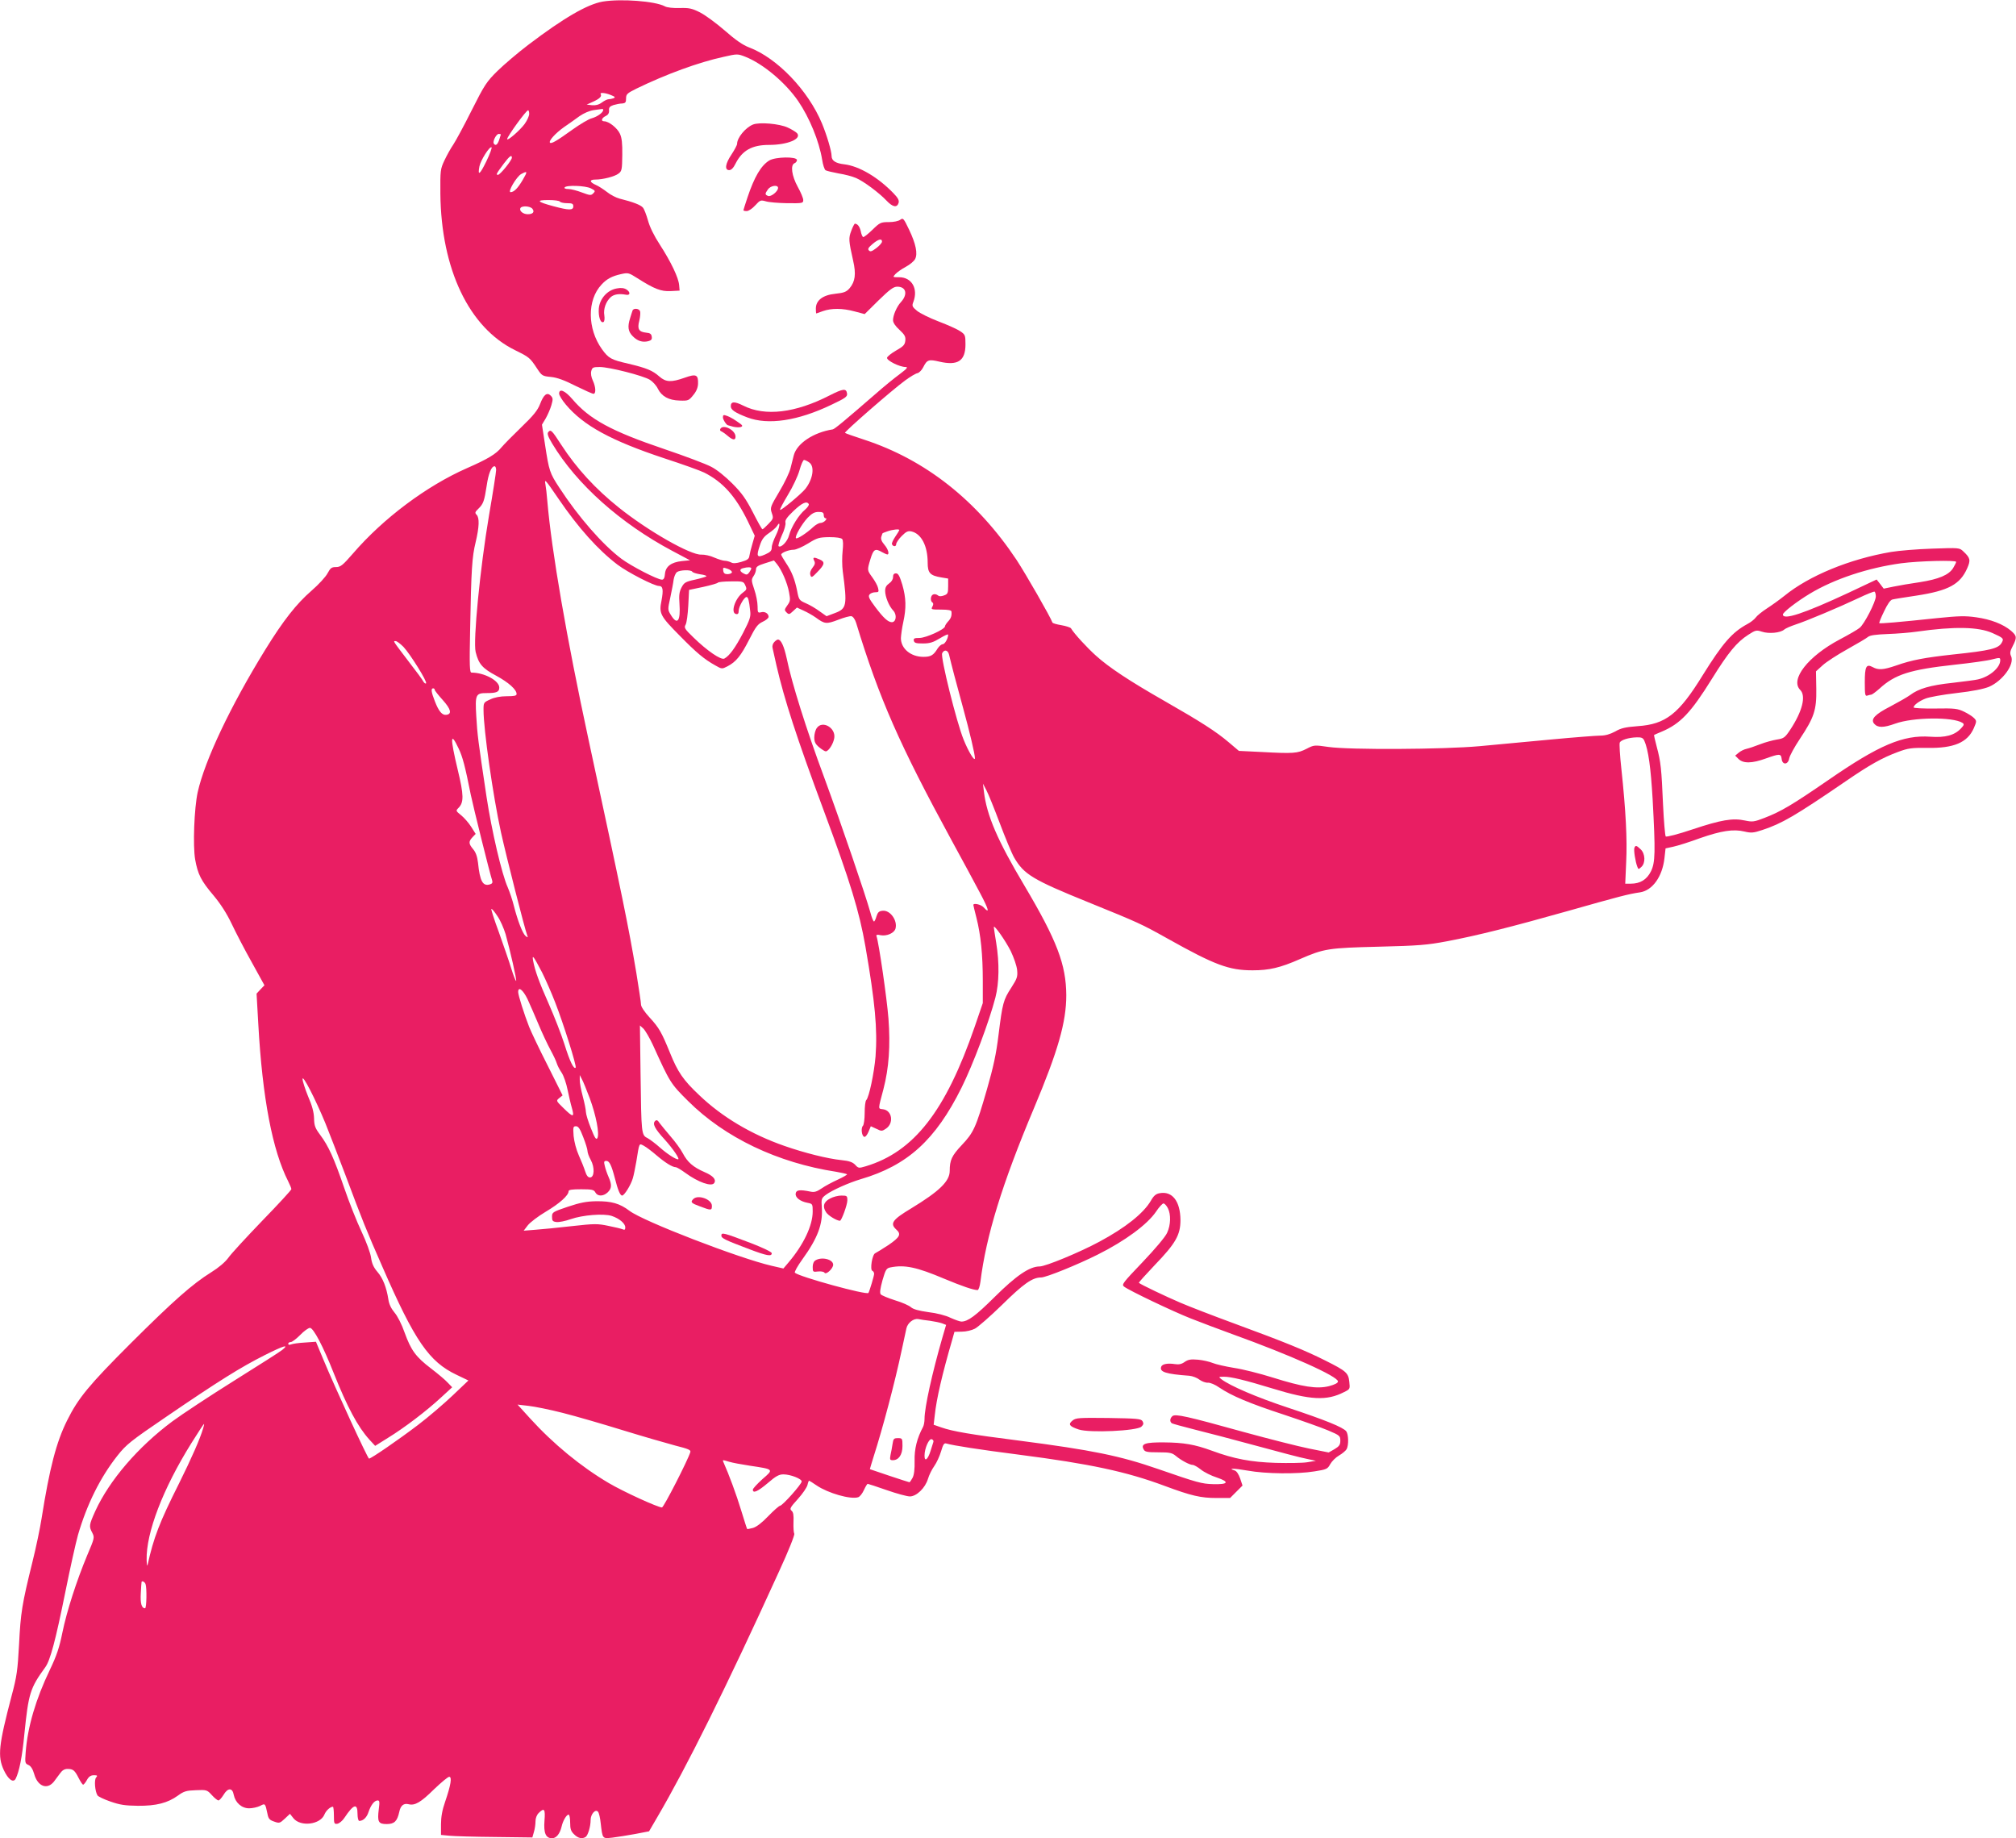 <?xml version="1.0" standalone="no"?>
<!DOCTYPE svg PUBLIC "-//W3C//DTD SVG 20010904//EN"
 "http://www.w3.org/TR/2001/REC-SVG-20010904/DTD/svg10.dtd">
<svg version="1.0" xmlns="http://www.w3.org/2000/svg"
 width="1280pt" height="1167pt" viewBox="0 0 1280 1167"
 preserveAspectRatio="xMidYMid meet">
<g transform="translate(0,1167) scale(0.1,-0.1)"
fill="#e91e63" stroke="none">
<path d="M3827 11660 c-98 -17 -248 -104 -472 -274 -66 -50 -154 -125 -196
-166 -70 -69 -83 -89 -164 -250 -48 -96 -101 -194 -117 -218 -16 -23 -41 -68
-56 -100 -26 -55 -27 -63 -26 -212 5 -479 182 -850 474 -993 91 -45 94 -47
141 -118 29 -44 33 -47 87 -52 40 -4 86 -21 157 -57 55 -27 106 -50 113 -50
17 0 15 43 -4 84 -10 21 -14 44 -10 60 6 23 11 26 54 26 61 0 276 -55 318 -81
18 -11 41 -36 51 -57 24 -48 68 -73 138 -75 54 -2 59 0 86 34 20 23 30 48 31
72 2 59 -12 65 -85 39 -85 -30 -119 -29 -161 8 -43 38 -79 53 -196 81 -110 25
-126 34 -168 92 -93 130 -95 312 -3 410 33 36 66 54 125 67 44 10 49 8 101
-25 110 -70 152 -86 213 -83 l57 3 -3 35 c-4 47 -51 146 -122 256 -38 58 -65
114 -76 155 -10 35 -24 72 -32 81 -14 17 -63 36 -148 57 -23 6 -59 25 -80 42
-22 17 -54 38 -71 45 -41 18 -42 34 -3 34 47 0 123 19 147 38 21 15 23 26 24
118 1 75 -3 109 -15 135 -17 37 -71 79 -100 79 -23 0 -16 22 11 34 14 7 21 18
20 35 -2 19 5 26 28 34 17 5 41 10 55 10 21 2 25 7 25 32 0 27 7 33 65 62 189
92 397 168 554 202 88 20 89 20 140 0 112 -45 253 -163 334 -281 71 -104 133
-254 152 -372 5 -33 15 -63 22 -67 7 -4 44 -13 82 -20 39 -6 88 -19 111 -29
47 -20 146 -93 194 -144 39 -41 66 -46 76 -15 5 16 -2 31 -31 61 -99 103 -220
174 -314 185 -54 6 -80 23 -80 52 0 31 -30 132 -61 207 -88 211 -285 416 -463
483 -39 15 -85 46 -153 106 -54 47 -125 99 -158 116 -52 26 -70 30 -131 28
-40 -1 -80 3 -93 11 -62 33 -278 49 -394 30z m53 -594 c25 -10 29 -14 15 -20
-9 -3 -23 -6 -31 -6 -8 0 -27 -9 -43 -21 -19 -14 -39 -19 -62 -17 l-34 4 40
18 c42 19 57 34 49 48 -8 13 31 9 66 -6z m-50 -94 c0 -16 -37 -43 -73 -53 -20
-5 -75 -38 -124 -73 -100 -72 -132 -90 -141 -82 -10 11 34 60 89 99 30 20 74
52 99 70 28 19 62 34 90 38 25 3 48 7 53 7 4 1 7 -2 7 -6z m-470 -25 c0 -13
-13 -42 -29 -64 -29 -40 -111 -111 -111 -96 0 16 120 182 133 183 4 0 7 -11 7
-23z m-180 -131 c0 -1 -5 -17 -11 -35 -11 -31 -23 -39 -34 -22 -8 14 16 61 32
61 7 0 13 -2 13 -4z m-93 -172 c-41 -84 -55 -93 -43 -30 8 39 64 128 77 121 4
-3 -11 -44 -34 -91z m163 25 c0 -17 -74 -108 -88 -109 -15 0 -11 7 38 73 35
46 50 57 50 36z m69 -141 c-32 -54 -55 -77 -77 -78 -21 0 38 99 67 115 41 22
42 18 10 -37z m433 -54 c28 -14 29 -17 15 -31 -14 -15 -21 -14 -72 5 -31 12
-70 22 -86 22 -18 0 -28 4 -24 10 10 16 132 12 167 -6z m-197 -84 c3 -5 24
-10 46 -10 32 0 39 -3 39 -20 0 -26 -27 -26 -127 1 -104 28 -112 39 -31 39 37
0 70 -4 73 -10z m-175 -45 c16 -20 4 -35 -29 -35 -31 0 -57 23 -46 40 9 15 61
12 75 -5z"/>
<path d="M4780 10879 c-48 -20 -100 -84 -100 -122 0 -8 -16 -38 -35 -67 -40
-59 -46 -100 -15 -100 13 0 27 14 41 43 42 82 104 117 211 117 118 0 209 38
179 74 -7 8 -33 24 -59 36 -53 25 -182 36 -222 19z"/>
<path d="M4884 10651 c-52 -32 -94 -103 -138 -234 -14 -42 -26 -80 -26 -82 0
-3 10 -5 21 -5 12 0 36 16 54 36 31 34 35 35 67 26 18 -6 79 -11 136 -12 98
-1 102 0 102 20 0 12 -16 50 -35 84 -38 69 -48 139 -20 150 8 3 15 12 15 20 0
23 -137 21 -176 -3z m56 -174 c0 -22 -45 -58 -63 -51 -21 8 -21 14 -1 42 17
24 64 31 64 9z"/>
<path d="M5716 10275 c-12 -9 -42 -15 -73 -15 -51 0 -57 -3 -105 -50 -28 -27
-54 -47 -58 -45 -5 3 -12 20 -15 38 -7 29 -20 46 -37 47 -3 0 -14 -20 -23 -45
-18 -47 -17 -62 12 -191 19 -83 13 -131 -22 -173 -21 -24 -35 -30 -92 -36 -79
-8 -123 -42 -123 -94 0 -17 1 -31 3 -31 1 0 20 7 42 15 54 19 124 19 201 -2
l64 -17 88 87 c72 70 95 87 119 87 57 0 68 -49 23 -98 -26 -28 -50 -83 -50
-115 0 -15 15 -38 41 -61 33 -31 40 -43 37 -69 -3 -26 -12 -36 -58 -62 -30
-17 -56 -38 -58 -46 -3 -18 80 -59 118 -59 17 0 9 -10 -36 -44 -33 -24 -102
-80 -154 -126 -204 -177 -261 -224 -273 -226 -122 -19 -227 -89 -247 -164 -5
-19 -14 -57 -21 -83 -6 -26 -38 -93 -71 -148 -57 -96 -59 -102 -48 -135 12
-34 10 -38 -21 -70 -18 -19 -35 -34 -38 -34 -4 0 -31 49 -61 108 -44 85 -70
122 -130 182 -45 45 -99 89 -135 107 -34 18 -167 68 -297 112 -337 114 -475
189 -584 317 -47 55 -84 70 -84 35 0 -10 19 -42 43 -70 112 -133 286 -228 623
-340 117 -38 231 -79 255 -91 119 -60 199 -150 276 -307 l45 -94 -15 -52 c-9
-29 -17 -63 -19 -76 -2 -19 -13 -27 -51 -38 -34 -10 -53 -11 -66 -3 -11 5 -28
10 -39 10 -11 0 -40 9 -66 20 -25 12 -63 20 -83 19 -68 -4 -338 150 -523 298
-149 119 -269 249 -367 400 -60 93 -66 98 -82 80 -8 -10 -2 -28 25 -73 155
-258 433 -506 762 -681 l113 -60 -51 -5 c-68 -7 -104 -34 -108 -81 -2 -26 -8
-37 -19 -37 -29 0 -197 87 -258 133 -119 89 -274 267 -393 450 -62 94 -66 108
-91 271 l-20 130 24 40 c13 23 29 60 36 84 11 38 10 45 -4 60 -24 24 -45 7
-68 -53 -15 -39 -41 -72 -117 -145 -54 -52 -112 -111 -128 -130 -35 -43 -87
-74 -219 -132 -257 -113 -532 -319 -724 -542 -66 -76 -79 -86 -108 -86 -28 0
-35 -6 -53 -39 -11 -22 -57 -72 -102 -111 -95 -82 -180 -190 -294 -375 -222
-360 -384 -703 -429 -905 -22 -102 -31 -338 -16 -426 17 -95 38 -136 117 -229
45 -54 83 -113 115 -180 26 -55 83 -165 128 -245 l80 -145 -25 -26 -25 -27 11
-193 c26 -470 90 -803 190 -999 11 -22 20 -44 20 -49 0 -6 -83 -96 -185 -201
-101 -105 -199 -211 -216 -236 -20 -27 -61 -62 -108 -91 -120 -75 -239 -180
-512 -452 -264 -264 -332 -346 -403 -489 -68 -136 -111 -300 -162 -622 -9 -58
-35 -184 -59 -280 -65 -263 -74 -318 -84 -520 -9 -163 -14 -202 -47 -325 -83
-316 -90 -385 -50 -472 28 -60 60 -83 75 -56 23 45 42 139 56 287 26 255 36
289 132 421 32 43 66 172 128 479 30 149 66 311 80 361 57 196 142 366 250
503 57 72 82 92 311 248 334 228 474 315 623 390 121 61 161 73 113 34 -13
-11 -150 -98 -305 -195 -155 -97 -331 -213 -392 -258 -219 -163 -400 -374
-490 -570 -40 -89 -41 -97 -19 -138 15 -30 14 -34 -32 -142 -68 -163 -130
-355 -158 -492 -19 -94 -36 -145 -79 -235 -90 -187 -142 -364 -154 -525 -5
-66 -4 -71 18 -80 15 -7 27 -26 36 -57 22 -79 82 -102 125 -49 12 17 31 41 41
55 12 17 27 26 45 26 36 0 46 -8 71 -57 12 -24 25 -43 29 -43 4 0 15 14 24 30
12 22 25 30 44 30 22 0 25 -2 14 -15 -13 -15 -7 -87 9 -113 4 -7 41 -25 82
-39 60 -21 93 -26 174 -27 117 -1 190 18 255 65 37 27 53 32 114 34 68 3 71 2
101 -31 17 -19 36 -34 42 -34 6 0 20 16 32 35 27 46 57 47 65 1 10 -50 50 -86
98 -86 21 0 52 7 69 15 33 18 33 17 47 -49 6 -32 13 -40 42 -50 33 -12 37 -11
68 18 l33 31 22 -28 c45 -56 171 -41 197 24 11 26 37 49 54 49 3 0 6 -25 6
-56 0 -51 2 -55 22 -52 12 2 33 19 45 38 58 87 83 95 83 25 0 -25 5 -45 11
-45 25 0 48 22 59 57 15 44 37 73 58 73 12 0 13 -10 7 -55 -10 -81 -3 -95 50
-95 49 0 67 18 80 77 8 40 28 57 59 49 40 -10 77 11 162 95 45 43 88 79 96 79
19 0 11 -51 -26 -159 -18 -51 -26 -96 -26 -142 l0 -68 53 -5 c28 -3 159 -7
290 -8 l237 -3 10 35 c6 19 10 50 10 68 0 19 8 40 20 52 36 36 43 26 37 -49
-6 -78 8 -111 48 -111 27 0 50 28 61 75 8 36 31 75 44 75 6 0 10 -23 10 -50 0
-41 5 -56 25 -75 25 -25 50 -31 73 -17 15 10 32 66 32 108 0 37 31 72 47 52 6
-7 14 -40 17 -73 12 -101 10 -98 75 -91 31 4 96 14 144 23 l88 17 53 91 c185
316 436 820 772 1558 60 130 101 233 97 240 -4 7 -6 39 -5 73 2 45 -1 64 -12
73 -14 12 -9 21 40 75 30 33 57 73 61 89 3 15 8 27 10 27 2 0 24 -14 49 -31
71 -48 215 -90 263 -74 10 3 26 23 36 45 10 22 21 40 24 40 3 0 58 -18 121
-40 63 -22 129 -40 147 -40 42 0 98 54 115 112 7 24 25 60 40 81 15 21 34 63
43 93 13 44 19 54 33 50 45 -13 212 -39 462 -71 449 -58 681 -107 927 -199
167 -62 227 -76 327 -76 l86 0 40 40 39 39 -15 45 c-10 28 -23 48 -36 51 -46
15 -4 14 83 -1 115 -21 316 -23 425 -5 77 12 83 15 100 46 10 18 35 43 56 55
21 12 42 30 48 40 14 26 12 93 -2 113 -20 26 -134 72 -372 151 -199 66 -366
138 -421 180 -19 15 -19 15 15 16 46 0 133 -21 310 -75 241 -74 344 -79 453
-23 39 19 39 20 34 66 -6 56 -19 68 -151 134 -127 64 -259 118 -572 233 -139
51 -297 112 -350 135 -87 37 -253 116 -263 126 -2 2 43 52 100 112 134 139
164 192 164 287 -1 119 -52 185 -132 170 -24 -4 -38 -16 -56 -48 -47 -80 -161
-171 -327 -260 -126 -68 -342 -157 -379 -157 -64 0 -149 -58 -286 -194 -121
-120 -170 -156 -211 -156 -9 0 -40 11 -69 24 -30 15 -88 30 -141 36 -62 9 -95
18 -110 31 -12 11 -57 31 -101 44 -44 14 -85 31 -91 38 -7 8 -4 35 11 89 20
69 25 77 51 82 90 18 166 2 341 -72 113 -47 185 -72 212 -72 6 0 14 23 18 53
36 291 137 620 340 1102 153 364 205 546 205 717 -1 194 -59 347 -266 696
-171 287 -239 445 -257 597 l-6 50 21 -40 c12 -22 50 -116 85 -209 35 -93 76
-192 92 -220 62 -107 118 -141 471 -284 320 -130 334 -136 504 -231 300 -168
389 -201 539 -201 105 0 175 16 300 71 154 67 180 71 502 79 252 6 308 11 430
34 196 37 410 91 775 194 314 89 381 107 453 117 79 12 142 100 155 217 l7 62
50 11 c28 6 104 30 169 54 135 47 212 59 282 42 43 -10 57 -9 114 10 124 41
207 89 530 310 150 103 230 148 330 185 67 25 87 27 187 26 168 -3 255 34 295
125 18 42 19 46 3 63 -9 10 -38 29 -63 41 -43 21 -60 23 -184 21 -76 -1 -138
2 -138 7 0 14 34 40 75 56 21 9 109 25 196 35 106 12 173 26 208 40 87 38 163
143 140 194 -9 18 -7 32 10 64 28 55 27 65 -11 98 -50 42 -128 72 -220 85 -69
10 -110 9 -248 -5 -245 -26 -363 -36 -368 -32 -2 2 11 36 30 74 21 45 40 73
53 76 11 3 80 14 154 25 202 31 276 71 321 173 23 52 20 66 -24 107 -25 24
-26 24 -198 18 -95 -3 -213 -13 -261 -21 -264 -45 -521 -151 -678 -279 -30
-24 -80 -60 -111 -80 -31 -20 -63 -46 -71 -58 -8 -11 -32 -30 -53 -41 -96 -52
-156 -120 -284 -326 -151 -245 -234 -310 -412 -322 -77 -6 -106 -12 -143 -34
-32 -17 -62 -26 -94 -26 -25 0 -167 -11 -316 -25 -148 -14 -351 -33 -450 -42
-231 -21 -827 -24 -960 -5 -90 13 -92 13 -140 -12 -57 -29 -83 -31 -285 -20
l-144 7 -65 55 c-80 68 -177 130 -406 261 -226 129 -354 214 -436 288 -57 51
-139 140 -159 174 -4 6 -32 15 -61 20 -30 5 -55 12 -57 17 -11 33 -169 308
-228 398 -251 377 -579 636 -968 763 -64 21 -119 40 -121 43 -6 6 299 272 381
332 32 24 68 45 79 47 11 2 28 20 37 38 24 48 35 51 103 35 117 -27 165 5 165
110 0 58 -2 62 -33 83 -17 12 -79 40 -137 62 -58 22 -120 53 -138 68 -30 25
-33 31 -23 56 32 84 -10 157 -90 157 -42 0 -42 0 -24 20 11 12 40 32 66 46 26
14 52 36 59 49 18 34 5 97 -38 187 -35 73 -38 76 -56 63z m-116 -139 c0 -7
-16 -26 -36 -41 -28 -21 -38 -25 -47 -15 -9 9 -4 18 23 41 37 31 60 37 60 15z
m-462 -1402 c36 -25 24 -106 -25 -168 -26 -32 -154 -139 -160 -133 -3 3 20 46
50 96 30 49 63 119 73 155 10 36 23 66 29 66 6 0 21 -7 33 -16z m-1988 -48 c0
-13 -20 -142 -45 -287 -57 -336 -102 -799 -85 -868 19 -77 43 -104 131 -151
79 -43 129 -88 129 -116 0 -11 -15 -14 -62 -14 -40 0 -78 -7 -105 -20 -42 -19
-43 -20 -43 -67 0 -125 60 -545 111 -778 35 -157 149 -607 167 -655 5 -13 3
-13 -11 -2 -19 16 -50 96 -74 190 -9 37 -27 90 -39 118 -38 84 -102 359 -135
576 -54 360 -58 392 -65 511 -8 138 -4 147 66 147 63 0 80 7 80 35 0 44 -95
95 -176 95 -12 0 -14 37 -9 273 7 385 12 461 35 555 23 97 25 155 6 174 -12
12 -10 18 11 38 32 31 38 49 53 146 11 77 30 124 50 124 6 0 10 -11 10 -24z
m395 -181 c126 -185 252 -326 376 -420 65 -49 232 -135 263 -135 25 0 29 -24
16 -93 -17 -82 -8 -98 118 -225 103 -105 153 -147 223 -186 42 -24 43 -24 78
-6 54 28 85 66 138 170 41 81 54 98 86 113 20 9 37 23 37 31 0 21 -24 36 -48
29 -20 -5 -22 -2 -22 39 0 24 -9 72 -21 106 -19 56 -19 63 -5 84 9 12 16 32
16 43 0 17 12 25 57 39 l57 18 19 -23 c30 -37 66 -119 77 -180 9 -48 8 -56
-11 -82 -19 -27 -20 -30 -5 -45 14 -14 18 -14 41 8 l25 23 41 -19 c23 -10 58
-30 78 -44 57 -42 68 -43 142 -15 38 15 76 25 85 23 10 -2 23 -20 30 -43 146
-479 275 -772 606 -1380 69 -126 151 -278 182 -337 54 -102 62 -133 21 -88
-16 18 -65 29 -65 15 0 -3 9 -40 20 -83 27 -107 40 -232 40 -399 l0 -141 -51
-149 c-185 -537 -386 -795 -692 -887 -44 -13 -47 -13 -67 9 -16 17 -38 25 -87
30 -89 9 -236 46 -362 90 -210 73 -397 184 -542 323 -102 96 -136 147 -185
268 -53 130 -69 159 -130 225 -32 35 -54 68 -54 81 0 13 -14 104 -30 203 -51
301 -84 462 -304 1483 -138 640 -234 1194 -261 1512 -3 41 -9 89 -12 105 -7
38 -2 33 82 -90z m1590 -35 c3 -6 -7 -21 -23 -35 -40 -33 -88 -110 -102 -163
-10 -40 -52 -83 -67 -69 -3 4 6 34 21 68 16 33 26 70 23 81 -4 15 9 34 51 74
55 52 84 65 97 44z m95 -70 c0 -11 5 -20 11 -20 8 0 8 -5 -1 -15 -7 -8 -21
-15 -31 -15 -10 0 -31 -12 -46 -26 -39 -37 -102 -78 -109 -71 -10 9 37 91 74
130 27 28 44 37 69 37 26 0 33 -4 33 -20z m-304 -129 c-14 -28 -26 -62 -26
-76 0 -21 -8 -30 -42 -45 -52 -23 -58 -14 -33 59 12 37 26 55 55 75 22 15 46
35 53 46 24 41 19 -7 -7 -59z m784 34 c0 -2 -11 -21 -25 -41 -14 -21 -24 -42
-22 -48 6 -17 27 -18 27 -1 0 9 16 33 35 52 29 29 40 34 63 29 62 -15 102 -92
102 -198 0 -66 15 -82 88 -94 l42 -7 0 -49 c0 -43 -3 -50 -26 -58 -19 -7 -31
-7 -40 1 -8 6 -21 9 -29 5 -17 -6 -20 -41 -5 -51 7 -4 7 -13 0 -26 -10 -18 -7
-19 55 -19 45 0 65 -4 66 -12 3 -27 -3 -44 -22 -64 -10 -11 -19 -25 -19 -30 0
-19 -121 -74 -162 -74 -32 0 -39 -3 -36 -17 3 -15 14 -18 58 -18 44 0 65 7
108 33 28 17 52 28 52 23 0 -24 -21 -61 -35 -61 -8 0 -22 -12 -32 -27 -26 -43
-43 -53 -90 -53 -80 0 -143 52 -143 119 1 20 7 65 15 101 20 91 18 154 -6 238
-17 56 -26 72 -40 72 -13 0 -19 -7 -19 -24 0 -14 -10 -30 -25 -40 -17 -12 -25
-25 -25 -47 0 -37 24 -97 52 -126 24 -26 18 -73 -10 -73 -24 1 -52 26 -106 98
-38 51 -45 66 -35 78 6 8 23 14 36 14 22 0 24 3 18 27 -3 15 -20 45 -36 67
-34 47 -34 45 -12 118 19 62 30 68 73 43 14 -8 28 -14 33 -15 16 0 6 34 -18
62 -18 21 -24 37 -19 52 4 11 7 21 8 21 0 1 15 6 31 12 31 11 75 16 75 8z
m-363 -57 c7 -8 7 -37 3 -76 -4 -35 -4 -93 1 -130 29 -216 25 -236 -50 -264
l-53 -20 -44 31 c-24 18 -63 41 -87 51 -43 19 -45 22 -56 80 -15 73 -34 122
-72 178 -16 24 -29 47 -29 51 0 12 48 31 79 31 15 0 56 18 92 40 58 36 70 39
135 40 46 0 75 -5 81 -12z m7073 -145 c0 -5 -9 -22 -19 -39 -27 -44 -91 -71
-212 -90 -57 -8 -132 -21 -166 -28 l-63 -13 -22 29 -23 29 -180 -85 c-283
-132 -415 -175 -415 -137 0 14 88 82 171 132 156 94 369 164 579 193 113 15
350 21 350 9z m-7773 -67 c-2 -6 -15 -11 -28 -11 -17 0 -25 6 -27 22 -3 21 -1
22 28 12 17 -6 29 -16 27 -23z m123 26 c0 -5 -6 -16 -13 -26 -11 -15 -17 -17
-35 -7 -27 14 -28 28 -4 34 29 8 52 7 52 -1z m-375 -21 c3 -6 26 -13 51 -17
25 -3 42 -9 39 -13 -4 -3 -37 -13 -73 -21 -60 -13 -69 -19 -85 -50 -14 -27
-17 -50 -13 -101 8 -112 -13 -141 -54 -74 -21 34 -21 35 -4 112 9 43 19 94 21
113 3 19 12 41 21 48 19 14 88 16 97 3z m337 -87 c11 -24 9 -28 -15 -46 -50
-36 -80 -129 -44 -136 12 -3 17 3 17 20 0 26 35 88 50 88 10 0 16 -21 23 -88
5 -37 -2 -56 -45 -140 -50 -95 -86 -145 -119 -163 -21 -11 -110 50 -196 134
-56 54 -61 62 -50 81 7 12 14 66 17 121 l5 100 90 19 c50 11 91 23 93 27 2 4
39 8 83 8 76 1 80 0 91 -25z m7178 -70 c0 -34 -74 -178 -103 -200 -13 -11 -70
-44 -127 -74 -200 -106 -316 -254 -250 -320 38 -38 14 -135 -63 -252 -34 -51
-41 -56 -85 -63 -25 -4 -74 -17 -107 -30 -33 -13 -72 -26 -86 -29 -15 -3 -37
-14 -49 -24 l-23 -19 21 -21 c30 -30 86 -29 174 3 87 31 96 31 100 -2 4 -41
41 -39 48 2 3 17 33 72 67 123 91 137 107 183 105 318 l-2 112 43 39 c23 21
94 67 157 102 63 35 122 70 131 78 12 10 49 15 125 18 60 2 143 9 184 15 239
34 391 31 481 -9 69 -31 73 -35 59 -60 -20 -38 -71 -51 -310 -76 -181 -20
-262 -35 -361 -70 -82 -28 -113 -30 -149 -10 -41 22 -50 4 -50 -97 0 -78 2
-89 16 -84 9 3 20 6 25 6 5 0 28 17 52 38 99 91 194 121 477 152 103 11 210
26 239 34 48 12 51 12 51 -6 0 -46 -67 -104 -141 -121 -14 -4 -87 -13 -162
-22 -142 -15 -216 -37 -270 -78 -18 -13 -74 -45 -125 -72 -98 -50 -126 -81
-103 -109 23 -27 59 -27 134 0 114 41 365 44 427 5 12 -8 11 -14 -9 -35 -41
-44 -100 -60 -196 -53 -172 12 -325 -53 -645 -274 -230 -158 -300 -200 -406
-241 -67 -26 -77 -27 -125 -17 -77 17 -152 4 -332 -56 -92 -31 -166 -50 -171
-45 -4 4 -12 95 -17 202 -10 229 -14 270 -40 367 -11 40 -18 74 -17 75 2 1 23
11 48 21 119 50 186 121 319 335 105 169 158 233 231 280 46 30 52 31 86 20
44 -15 118 -8 142 13 9 8 42 22 72 32 68 22 273 108 400 168 52 25 98 43 102
41 4 -3 8 -16 8 -30z m-9348 -321 c43 -46 153 -222 143 -231 -3 -4 -11 1 -17
11 -5 11 -44 64 -87 119 -111 146 -106 138 -89 138 8 0 30 -17 50 -37z m3464
-50 c13 -56 46 -182 89 -338 42 -153 75 -293 75 -318 -1 -25 -41 41 -72 118
-45 111 -148 525 -136 548 13 26 37 21 44 -10z m-3266 -222 c0 -5 23 -34 51
-65 52 -58 60 -89 23 -94 -26 -4 -48 21 -73 86 -23 58 -26 82 -11 82 6 0 10
-4 10 -9z m7680 -323 c26 -59 41 -171 53 -373 18 -334 17 -401 -11 -457 -26
-52 -68 -78 -127 -78 l-36 0 6 138 c7 140 -2 324 -31 595 -9 81 -13 154 -10
162 6 17 57 33 109 34 30 1 39 -4 47 -21z m-7528 -50 c25 -52 41 -112 77 -293
16 -77 119 -493 136 -545 4 -13 0 -20 -13 -24 -46 -15 -65 18 -77 137 -5 40
-14 66 -31 86 -29 35 -30 48 -4 76 l20 21 -29 46 c-16 25 -45 58 -64 73 -33
27 -34 28 -16 46 35 35 34 82 -5 243 -49 205 -47 247 6 134z m247 -1065 c18
-26 40 -77 51 -113 29 -104 72 -292 67 -297 -3 -2 -17 33 -31 79 -14 46 -50
149 -79 231 -30 81 -51 147 -47 147 5 0 22 -21 39 -47z m3258 -220 c20 -42 38
-93 41 -121 4 -43 0 -54 -37 -112 -51 -78 -56 -99 -81 -299 -15 -124 -33 -205
-74 -348 -70 -242 -84 -273 -160 -353 -63 -67 -76 -95 -76 -163 0 -66 -65
-129 -244 -238 -120 -72 -137 -96 -96 -134 34 -30 24 -49 -49 -99 -38 -25 -76
-48 -84 -52 -19 -7 -35 -106 -18 -112 6 -2 11 -11 11 -19 0 -12 -28 -106 -36
-121 -9 -16 -441 103 -467 128 -5 4 17 43 48 86 97 134 130 224 123 326 -4 57
-3 61 26 83 39 29 144 76 221 99 297 87 475 249 640 581 73 147 175 418 215
572 24 93 26 220 5 348 -8 50 -15 94 -15 99 0 20 73 -84 107 -151z m-2975
-137 c22 -44 60 -130 83 -190 52 -133 138 -406 130 -414 -12 -12 -37 39 -71
148 -20 63 -65 178 -99 255 -63 142 -88 212 -100 275 -8 45 2 31 57 -74z m-93
-168 c16 -35 48 -108 71 -163 23 -55 57 -127 75 -160 18 -33 36 -71 40 -85 4
-14 18 -41 31 -60 13 -19 30 -69 38 -110 9 -41 20 -91 26 -110 19 -66 10 -66
-53 -4 -47 46 -47 46 -26 63 l21 17 -95 190 c-53 104 -105 214 -117 244 -31
79 -70 202 -70 222 0 38 30 15 59 -44z m796 -291 c109 -240 112 -246 224 -357
233 -232 568 -392 940 -449 35 -6 66 -13 69 -16 3 -2 -24 -18 -59 -34 -35 -16
-82 -41 -103 -56 -31 -21 -46 -25 -70 -20 -68 14 -91 11 -94 -12 -4 -25 28
-50 75 -59 32 -6 33 -8 33 -55 0 -89 -58 -211 -153 -323 l-33 -39 -74 17
c-205 47 -817 283 -903 349 -62 47 -114 62 -212 61 -62 -1 -102 -9 -180 -35
-97 -33 -100 -35 -100 -64 0 -25 4 -30 28 -33 16 -2 56 6 90 18 77 27 210 37
260 21 49 -16 87 -48 87 -73 0 -15 -4 -18 -17 -12 -10 4 -51 14 -92 22 -67 14
-87 14 -230 -2 -86 -10 -190 -20 -231 -23 l-75 -6 26 34 c15 19 66 58 115 87
86 51 144 103 144 129 0 10 21 13 80 13 69 0 81 -3 90 -20 14 -26 50 -26 78 0
26 25 28 48 6 98 -9 20 -20 52 -24 70 -7 27 -5 32 10 32 19 0 32 -26 54 -110
19 -76 34 -110 46 -110 14 0 56 68 68 110 6 19 15 67 22 105 20 125 17 117 48
101 15 -8 51 -35 81 -61 54 -46 100 -75 122 -75 6 0 33 -16 59 -35 83 -61 169
-91 185 -65 14 22 -8 46 -62 69 -73 32 -108 63 -138 120 -13 25 -48 73 -77
106 -29 34 -60 72 -70 85 -12 19 -19 22 -28 14 -19 -18 -4 -48 60 -118 54 -60
99 -126 85 -126 -16 0 -70 35 -115 75 -28 25 -63 51 -79 60 -39 19 -39 27 -44
408 l-4 307 22 -20 c12 -12 39 -58 60 -103z m-2079 -498 c24 -60 82 -209 128
-331 109 -291 131 -346 233 -578 206 -473 297 -605 472 -688 l75 -36 -101 -96
c-56 -53 -154 -137 -220 -187 -125 -95 -297 -213 -310 -213 -8 0 -214 446
-292 634 l-45 108 -70 -5 c-39 -2 -79 -8 -88 -12 -11 -4 -18 -3 -18 4 0 6 7
11 16 11 9 0 35 20 60 45 24 25 52 45 62 45 22 0 84 -118 150 -285 87 -218
153 -342 227 -424 l37 -40 80 50 c106 65 245 171 336 255 l73 67 -28 29 c-15
17 -63 57 -106 90 -97 74 -127 115 -168 228 -18 52 -45 105 -64 127 -21 25
-35 54 -39 83 -12 77 -35 136 -70 176 -24 28 -35 53 -40 89 -3 28 -30 101 -60
165 -30 63 -80 189 -111 280 -65 189 -99 264 -152 335 -32 43 -38 58 -39 105
-1 38 -12 81 -38 140 -19 47 -35 96 -35 110 0 31 81 -126 145 -281z m1678 160
c41 -111 63 -227 49 -254 -8 -13 -16 -1 -41 62 -18 44 -32 91 -32 104 0 13 -9
58 -20 99 -11 41 -20 89 -19 105 l0 30 13 -25 c8 -14 30 -68 50 -121z m-41
-248 c15 -38 27 -77 27 -87 0 -11 9 -37 21 -58 26 -48 23 -111 -5 -111 -13 0
-22 12 -31 40 -7 22 -25 67 -40 100 -16 36 -29 85 -33 123 -4 57 -3 62 15 62
15 0 26 -16 46 -69z m3712 -451 c20 -39 19 -106 -5 -157 -11 -25 -76 -102
-155 -185 -126 -132 -135 -143 -118 -156 30 -24 311 -158 423 -202 58 -23 177
-68 265 -100 369 -133 670 -268 670 -300 0 -10 -20 -20 -57 -30 -77 -19 -167
-5 -358 55 -80 25 -190 53 -245 61 -55 9 -116 23 -135 31 -19 8 -61 18 -93 21
-47 4 -63 1 -85 -14 -19 -14 -37 -18 -62 -14 -46 7 -80 1 -87 -16 -13 -34 29
-47 179 -58 20 -2 49 -13 64 -25 15 -11 39 -20 53 -19 15 1 46 -12 73 -31 77
-52 190 -100 410 -172 114 -38 241 -83 283 -101 71 -30 75 -34 75 -64 0 -26
-7 -36 -37 -54 l-37 -21 -125 25 c-69 14 -254 61 -411 104 -367 102 -436 117
-456 102 -17 -15 -18 -36 -3 -46 6 -3 70 -21 142 -39 73 -18 249 -64 392 -103
143 -39 287 -77 320 -83 l60 -13 -55 -9 c-30 -5 -120 -6 -200 -4 -157 5 -264
25 -405 77 -109 40 -179 52 -305 53 -118 1 -148 -9 -129 -44 8 -16 21 -19 94
-19 73 0 87 -3 112 -24 34 -28 87 -56 106 -56 8 0 31 -13 51 -29 21 -17 67
-40 102 -51 83 -28 73 -45 -25 -42 -71 2 -100 10 -348 96 -242 84 -418 120
-888 181 -300 38 -417 58 -488 83 l-49 17 7 60 c11 105 47 260 111 480 l14 50
47 1 c27 0 64 9 83 19 19 10 96 77 171 150 138 136 194 175 249 175 32 0 234
82 361 146 174 87 314 191 369 272 19 29 41 52 47 52 7 0 19 -13 28 -30z
m-1510 -715 c28 -4 62 -11 76 -16 l26 -10 -24 -82 c-64 -222 -113 -442 -113
-515 0 -18 -4 -40 -9 -50 -39 -73 -56 -141 -54 -216 1 -53 -3 -89 -13 -108 -8
-15 -17 -28 -20 -28 -5 0 -248 81 -251 83 0 1 10 36 23 77 59 184 136 475 179
678 14 64 27 127 30 139 8 35 45 64 75 59 14 -3 48 -8 75 -11z m-2331 -585
c83 -21 255 -71 381 -110 127 -39 276 -82 332 -97 83 -21 101 -28 96 -42 -16
-52 -169 -351 -180 -351 -26 0 -247 101 -338 155 -175 103 -352 248 -500 411
l-79 87 69 -8 c38 -4 137 -24 219 -45z m-2284 -97 c-19 -66 -75 -193 -153
-350 -125 -249 -161 -343 -200 -518 -3 -11 -5 3 -6 32 -4 172 104 453 284 741
42 67 78 122 80 122 2 0 0 -12 -5 -27z m4636 -88 c-2 -7 -10 -31 -17 -54 -17
-56 -39 -75 -39 -32 0 47 29 111 46 104 9 -3 13 -11 10 -18z m-1296 -125 c19
-6 78 -17 131 -25 154 -23 153 -22 80 -85 -33 -30 -61 -60 -61 -67 0 -26 31
-12 95 42 51 44 71 55 99 55 45 0 116 -28 116 -45 0 -17 -121 -153 -137 -154
-7 -1 -40 -30 -75 -66 -40 -42 -74 -68 -97 -75 -19 -5 -36 -8 -37 -7 -2 2 -19
56 -39 121 -29 96 -77 226 -112 304 -6 15 -7 15 37 2z m-3706 -776 c9 -24 7
-154 -3 -154 -22 0 -31 31 -27 96 2 38 4 70 5 72 4 8 20 -1 25 -14z"/>
<path d="M4916 7594 c-9 -9 -14 -25 -11 -37 3 -12 14 -62 25 -112 50 -216 126
-452 301 -923 168 -452 225 -638 264 -862 61 -353 77 -524 64 -697 -9 -105
-41 -259 -59 -277 -6 -6 -10 -42 -10 -81 0 -39 -5 -76 -11 -82 -14 -14 -8 -65
8 -70 7 -3 19 12 27 31 l15 36 35 -16 c32 -16 36 -16 60 0 53 34 41 117 -18
124 -32 4 -32 -5 3 127 35 135 45 275 32 449 -10 128 -61 481 -76 523 -3 9 5
11 25 6 41 -8 89 14 96 43 13 52 -35 118 -83 112 -22 -2 -30 -10 -38 -35 -5
-18 -12 -33 -16 -33 -4 0 -15 26 -23 58 -30 108 -183 557 -294 859 -113 304
-205 597 -237 753 -17 78 -36 120 -56 120 -4 0 -15 -7 -23 -16z"/>
<path d="M5186 7048 c-9 -12 -16 -39 -16 -59 0 -29 7 -43 31 -63 17 -14 36
-26 42 -26 18 1 48 47 54 85 10 65 -76 114 -111 63z"/>
<path d="M5169 8111 c8 -14 6 -25 -10 -45 -13 -17 -18 -33 -14 -46 6 -19 10
-18 46 20 46 47 48 63 14 78 -38 17 -47 15 -36 -7z"/>
<path d="M10377 6287 c-5 -14 6 -88 19 -120 6 -17 8 -17 25 -1 28 25 25 85 -4
112 -27 26 -33 27 -40 9z"/>
<path d="M5270 4061 c-41 -21 -49 -51 -25 -87 13 -21 68 -54 88 -54 10 0 47
102 47 129 0 29 -2 31 -38 31 -20 0 -53 -8 -72 -19z"/>
<path d="M5178 3669 c-11 -6 -18 -22 -18 -42 0 -32 2 -33 34 -29 19 2 37 -1
41 -8 10 -15 55 27 55 51 0 34 -72 52 -112 28z"/>
<path d="M4402 4058 c-20 -20 -14 -26 43 -47 71 -27 75 -26 75 4 0 41 -88 73
-118 43z"/>
<path d="M4580 3826 c0 -17 23 -28 179 -87 111 -42 141 -47 141 -25 0 8 -54
34 -137 66 -168 64 -183 68 -183 46z"/>
<path d="M6810 2652 c-30 -24 -21 -37 39 -57 69 -23 371 -9 398 18 14 13 15
21 7 35 -10 15 -34 17 -216 20 -188 2 -207 1 -228 -16z"/>
<path d="M5667 2503 c-3 -21 -9 -53 -13 -70 -5 -29 -4 -33 15 -33 37 0 61 35
61 90 0 48 -1 50 -29 50 -26 0 -29 -4 -34 -37z"/>
<path d="M3917 9839 c-60 -10 -109 -64 -115 -127 -4 -51 11 -97 30 -86 6 4 8
21 5 42 -7 40 10 88 41 116 21 18 53 23 96 15 28 -6 30 16 4 33 -16 10 -35 12
-61 7z"/>
<path d="M4016 9698 c-3 -7 -9 -28 -15 -47 -18 -55 -13 -86 16 -115 30 -31 62
-41 99 -32 19 5 25 12 22 29 -2 17 -11 23 -35 25 -47 5 -58 23 -44 76 6 25 8
52 5 60 -7 19 -43 21 -48 4z"/>
<path d="M5268 9160 c-218 -112 -411 -135 -549 -65 -56 28 -79 27 -79 -4 0
-23 27 -41 105 -71 132 -50 320 -22 533 80 91 43 103 52 100 72 -5 34 -25 31
-110 -12z"/>
<path d="M4590 9020 c0 -14 23 -50 33 -50 1 0 16 -4 32 -9 17 -4 38 -5 48 -2
16 6 13 11 -20 33 -21 15 -50 32 -65 37 -24 9 -28 8 -28 -9z"/>
<path d="M4574 8948 c-4 -6 -2 -14 5 -16 6 -2 25 -15 40 -28 34 -29 51 -31 51
-6 0 41 -77 81 -96 50z"/>
</g>
</svg>

